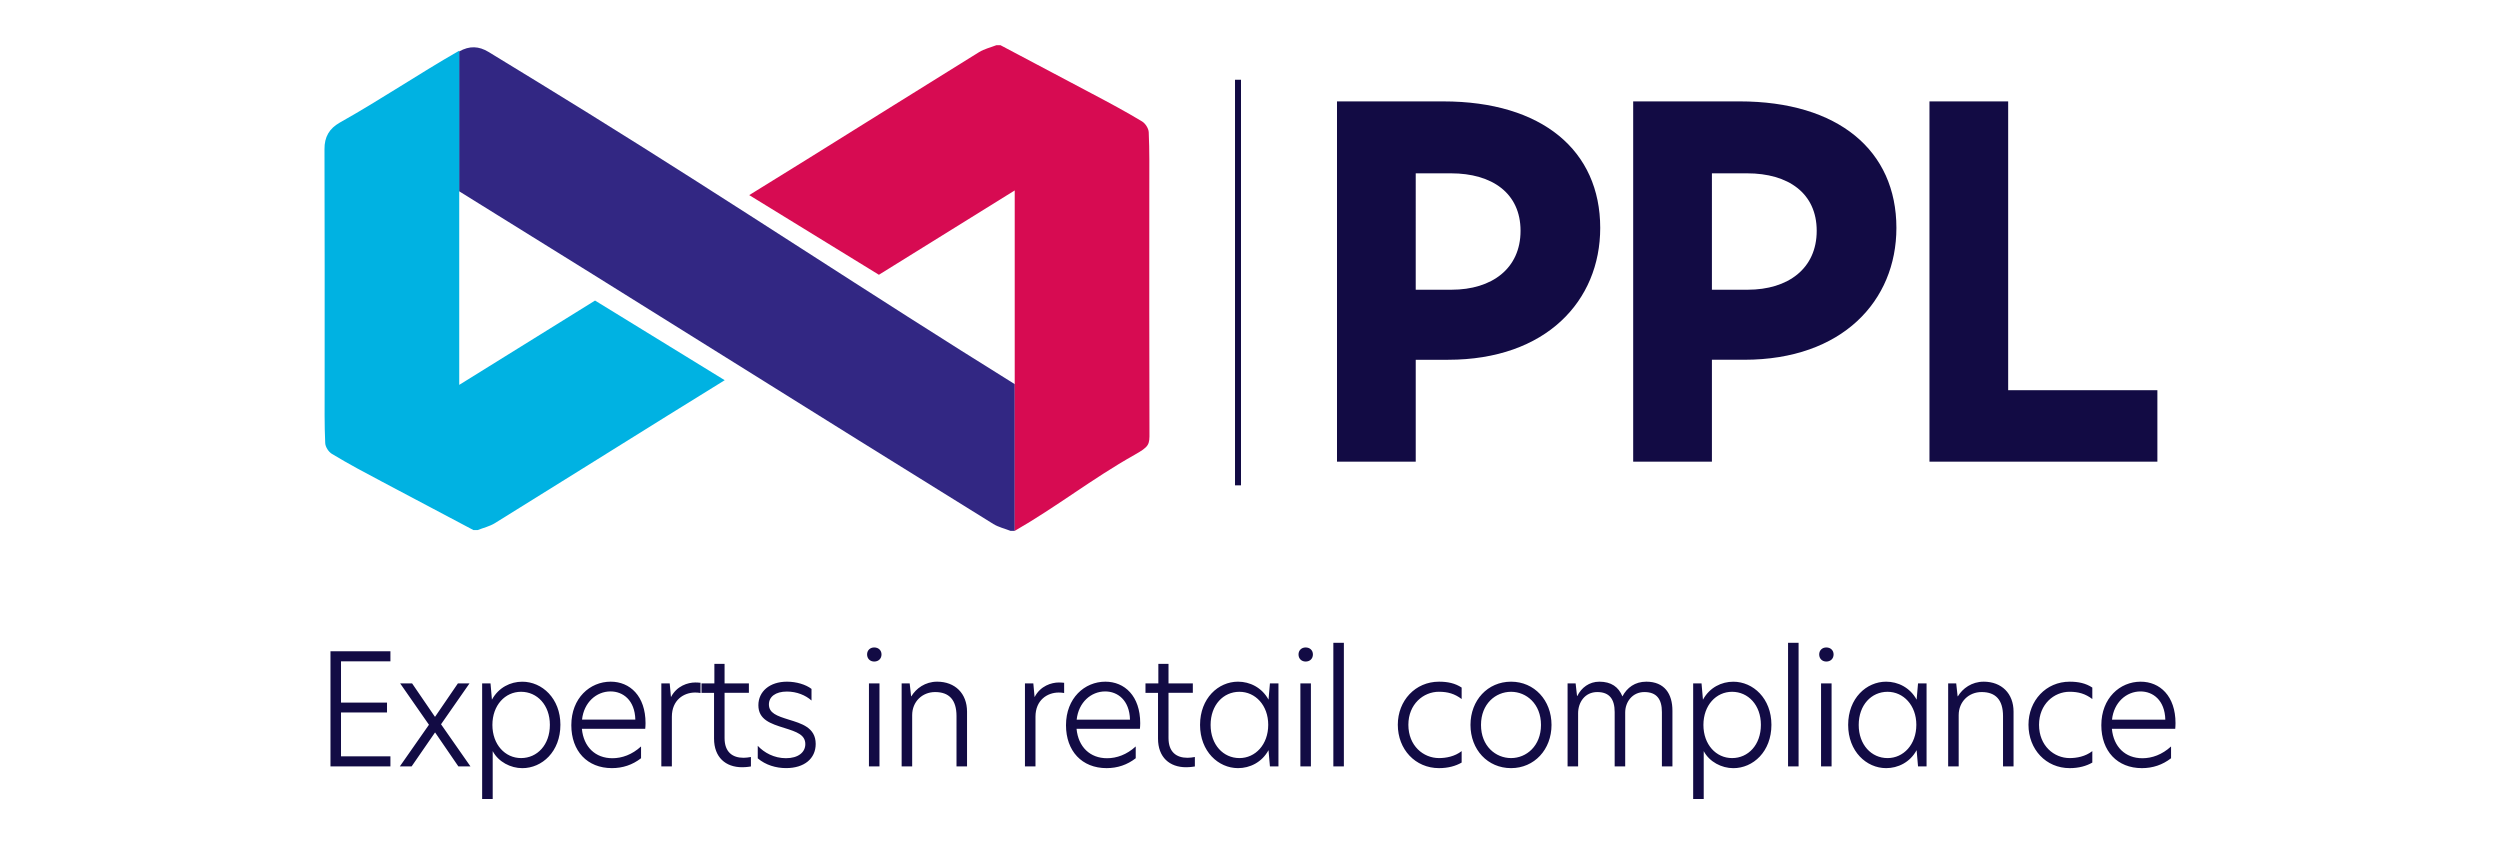 <svg xmlns="http://www.w3.org/2000/svg" viewBox="0 0 8357 2822"><path d="M1104.7 2562h200.4v-33.7h-165.2v-146.6h153.8v-33.1h-153.8v-137.8h165.2v-33.7h-200.4V2562zm464.8-277.6h-38.8l-76.1 111.3h-1l-76.1-111.3h-39.9l96.3 138.3-97.4 139.3h39.4l78.2-113.4h.5l77.7 113.4h40.4l-98.4-140.9 95.2-136.7zm42.3 386.4h35.2v-160c19.2 36.2 60.1 57 98.9 57 66.3 0 127.4-55.4 127.4-145 0-88-61.1-144-127.4-144-39.4 0-79.2 19.2-101.5 60.1l-4.7-54.4h-28v386.3zm130-136.7c-53.3 0-95.8-45.1-95.8-110.8 0-65.8 42.5-110.8 95.8-110.8 53.9 0 96.3 44.5 96.3 110.3.1 67.3-42.4 111.3-96.3 111.3zm416.1-116.6c0-91.1-52.3-138.8-116.5-138.8-69.4 0-131.6 54.9-131.6 145.5 0 86.5 53.3 143.5 135.7 143.5 36.3 0 68.9-10.9 97.4-33.1v-39.4c-30 27.5-63.7 39.4-95.8 39.4-57 0-96.3-37.8-102-98.4h211.8c.5-5.7 1-11.4 1-18.7zm-212.3-11.9c6.2-58 48.2-94.3 95.3-94.3 41.4 0 81.3 29 82.9 94.3h-178.2zm265.1 156.4h35.2v-166.2c0-55.4 39.4-80.8 77.7-80.8 6.2 0 12.4.5 18.1 1.6v-34.2c-5.2-.5-10.9-1-17.6-1-24.9 0-61.6 11.4-80.8 48.2h-.5l-4.1-45.1h-28V2562zm211.5-342.8H2388v65.3h-43v31.6h41.9v152.8c0 62.7 38.9 95.8 93.8 95.8 14.5 0 26.4-2.1 29.5-2.6v-31.6c-8.8 1.6-17.1 2.6-24.9 2.6-36.8 0-63.2-19.2-63.2-65.8V2316h81.3v-31.6h-81.3v-65.2zm208.7 59.5c-58.5 0-95.8 33.2-95.8 78.7 0 48.2 40.4 61.6 87 76.1 41.4 12.9 69.9 22.8 69.9 53.9 0 27.5-23.8 47.1-64.7 47.1-39.9 0-73-18.6-94.3-41.4v41.9c26.4 22.3 60.6 32.6 94.8 32.6 60.6 0 98.9-31.6 98.9-80.8 0-55.4-48.7-68.4-90.1-81.3-39.9-12.4-66.3-21.8-66.3-50.8 0-25.4 21.8-43 60.1-43 33.1 0 62.7 12.4 82.3 30v-38.8c-19.1-14.8-50.7-24.2-81.8-24.2zm291.4-67.3c14.5 0 24.4-9.8 24.4-23.8 0-13.5-9.9-23.3-24.4-23.3-14 0-23.8 9.8-23.8 23.3 0 14 9.9 23.8 23.8 23.8zm-17.6 350.6h35.2v-277.6h-35.2V2562zm227.9-283.3c-39.9 0-70.4 22.8-86 48.7h-1l-4.7-43H3014V2562h35.2v-171.4c0-45.1 33.7-77.2 76.7-77.2 46.6 0 71.5 25.9 71.5 80.3V2562h35.2v-183.3c-.1-60.6-39.9-100-100-100zm293.6 283.3h35.2v-166.2c0-55.4 39.4-80.8 77.7-80.8 6.2 0 12.4.5 18.1 1.6v-34.2c-5.2-.5-10.9-1-17.6-1-24.9 0-61.6 11.4-80.8 48.2h-.5l-4.1-45.1h-28V2562zm385.3-144.5c0-91.1-52.3-138.8-116.5-138.8-69.4 0-131.6 54.9-131.6 145.5 0 86.5 53.3 143.5 135.7 143.5 36.2 0 68.9-10.9 97.4-33.1v-39.4c-30 27.5-63.7 39.4-95.8 39.4-57 0-96.3-37.8-102-98.4h211.8c.5-5.7 1-11.4 1-18.7zm-212.4-11.9c6.2-58 48.2-94.3 95.3-94.3 41.4 0 81.3 29 82.9 94.3h-178.2zm307.2-186.4h-34.2v65.3h-43v31.6h41.9v152.8c0 62.7 38.8 95.8 93.7 95.8 14.5 0 26.4-2.1 29.5-2.6v-31.6c-8.8 1.6-17.1 2.6-24.9 2.6-36.8 0-63.2-19.2-63.2-65.8V2316h81.3v-31.6h-81.3v-65.2zm232.1 348.5c39.4 0 79.8-19.2 102-60.1l4.7 54.4h28.5v-277.6h-28.5l-4.7 54.4c-22.3-40.9-62.7-60.1-102-60.1-65.8 0-126.9 55.4-126.9 144.5 0 88.6 61.2 144.5 126.9 144.5zm4.7-33.6c-53.9 0-96.3-44.5-96.3-110.8 0-66.8 42.5-110.8 96.3-110.8 53.3 0 96.3 45.1 96.3 110.3 0 66.2-43 111.3-96.3 111.3zm221.4-322.7c14.5 0 24.3-9.8 24.3-23.8 0-13.5-9.8-23.3-24.3-23.3-14 0-23.8 9.8-23.8 23.3-.1 14 9.8 23.8 23.8 23.8zm-17.6 350.6h35.2v-277.6h-35.2V2562zm110.2 0h35.2v-413.3h-35.2V2562zm250.8-139.3c0-68.9 50.2-110.3 102-110.3 30 0 52.8 6.7 76.1 24.3v-38.3c-21.8-14.5-46.6-19.7-75.6-19.7-79.2 0-137.8 63.2-137.8 144 0 82.4 58.5 145 137.8 145 30.6 0 55.9-7.2 75.6-18.6v-38.3c-23.3 18.1-52.3 23.3-75.6 23.3-52.3 0-102.5-40.9-102.5-111.4zm343.3 145c77.7 0 135.2-62.1 135.2-144.5 0-82.3-57.5-144.5-135.2-144.5-78.2 0-135.7 62.2-135.7 144.5 0 82.9 57.5 144.5 135.7 144.5zm0-33.6c-51.3 0-100.5-39.9-100.5-110.8 0-70.4 48.7-110.8 100.5-110.8 51.3 0 100 40.4 100 110.8-.1 70.4-48.8 110.8-100 110.8zm452-255.4c-37.8 0-64.2 19.7-79.8 49.2-12.9-31.6-37.3-49.2-77.2-49.2-33.7 0-60.1 20.2-73.5 47.7h-1l-4.7-41.9h-26.9V2562h35.2v-177.6c0-36.3 22.3-71 64.2-71 40.4 0 58 23.8 58 66.8V2562h35.2v-180.2c0-35.2 23.8-68.4 64.2-68.4 40.9 0 58.5 23.8 58.5 66.8V2562h35.2v-185.9c.2-57-26.8-97.4-87.4-97.4zm156.8 392.1h35.2v-160c19.2 36.2 60.1 57 98.9 57 66.3 0 127.4-55.4 127.4-145 0-88-61.1-144-127.4-144-39.4 0-79.2 19.2-101.5 60.1l-4.7-54.4h-28v386.3zm130-136.7c-53.4 0-95.8-45.1-95.8-110.8 0-65.8 42.5-110.8 95.8-110.8 53.9 0 96.3 44.5 96.3 110.3 0 67.3-42.5 111.3-96.3 111.3zm187.1 27.9h35.2v-413.3h-35.2V2562zm127.9-350.6c14.5 0 24.3-9.8 24.3-23.8 0-13.5-9.8-23.3-24.3-23.3-14 0-23.8 9.8-23.8 23.3 0 14 9.8 23.8 23.8 23.8zm-17.6 350.6h35.2v-277.6h-35.2V2562zm217.5 5.7c39.4 0 79.8-19.2 102-60.1l4.7 54.4h28.5v-277.6h-28.5l-4.7 54.4c-22.3-40.9-62.7-60.1-102-60.1-65.8 0-126.9 55.4-126.9 144.5 0 88.6 61.1 144.5 126.9 144.5zm4.7-33.6c-53.9 0-96.3-44.5-96.3-110.8 0-66.8 42.5-110.8 96.3-110.8 53.3 0 96.3 45.1 96.3 110.3 0 66.2-43 111.3-96.3 111.3zm321.3-255.4c-39.9 0-70.4 22.8-86 48.7h-1l-4.7-43h-26.9V2562h35.2v-171.4c0-45.1 33.7-77.2 76.7-77.2 46.6 0 71.5 25.9 71.5 80.3V2562h35.2v-183.3c-.1-60.6-39.9-100-100-100zm185.2 144c0-68.9 50.2-110.3 102-110.3 30 0 52.8 6.7 76.1 24.3v-38.3c-21.8-14.5-46.6-19.7-75.6-19.7-79.2 0-137.8 63.2-137.8 144 0 82.4 58.5 145 137.8 145 30.6 0 55.9-7.2 75.6-18.6v-38.3c-23.3 18.1-52.3 23.3-75.6 23.3-52.2 0-102.5-40.9-102.5-111.4zm456.2-5.2c0-91.1-52.3-138.8-116.5-138.8-69.4 0-131.5 54.9-131.5 145.5 0 86.5 53.3 143.5 135.7 143.5 36.2 0 68.9-10.9 97.4-33.1v-39.4c-30 27.5-63.7 39.4-95.8 39.4-57 0-96.3-37.8-102-98.4h211.8c.4-5.7.9-11.4.9-18.7zm-212.3-11.9c6.2-58 48.2-94.3 95.3-94.3 41.4 0 81.3 29 82.9 94.3H7060zm-2590.6-862.4h263.1v-340.6h108.2c327.7 0 508.5-197 508.5-440.7 0-258.3-193.7-423-524.7-423h-355.2v1204.3zM4852 968.5h-119.5V579.4h117.9c137.2 0 232.5 66.2 232.5 192.1s-95.3 197-230.9 197zm607.5 574.7h263.1v-340.6h108.2c327.7 0 508.5-197 508.5-440.7 0-258.3-193.7-423-524.7-423h-355.2v1204.3zm382.6-574.7h-119.5V579.4h117.8c137.2 0 232.5 66.2 232.5 192.1s-95.2 197-230.8 197zm607.6 574.7h762v-238.9h-498.8V338.9h-263.1v1204.3z" fill="#120b44"/><path d="M3378 1774.6h14.2v-490.4c-490.1-304.6-935.4-601.8-1425.5-905.8-111-68.9-222.4-136.9-333.8-204.9-32.1-19.4-63.3-21.2-98.2-1.4v467.2c604.9 374.4 1180.9 737.9 1785.8 1112.3 17.4 10.7 38.2 15.4 57.5 23z" fill="#322783"/><path d="M1535.1 1286.6V169.4c-142.1 81.7-257.3 160.5-399.9 240.8-34 19.4-51 47.2-50.5 88.8.9 265.4.5 531.2.5 797 0 61.9-.9 123.2 1.9 185.1.5 12.8 11.3 29.7 22.7 36.3 54.8 33.1 111.4 63.3 168.6 93.5 101 53.8 202.6 107.2 304.1 161h14.2c19.4-7.6 40.1-12.3 57.6-23.1 192.2-119 383.9-239.4 576.1-358.8 63.7-39.7 127.9-79.3 192.1-119h.1l-433.5-266.3-454 281.9z" fill="#00b2e2"/><path d="M3392 636.6v1138c142.1-81.7 257.3-173.5 399.9-253.8 50.1-28.2 51-34.2 50.5-75.8-.9-265.4-.5-552-.5-817.8 0-61.9.9-123.2-1.9-185.1-.5-12.7-11.3-29.7-22.7-36.4-54.8-33.1-111.4-63.3-168.6-93.5-101.1-53.8-202.6-107.2-304.1-161h-14.2c-19.4 7.6-40.1 12.3-57.6 23.1-192.2 119-383.9 239.4-576.1 358.9-63.7 39.6-127.9 79.3-192 118.9l-.2.1L2938 918.5l454-281.9z" fill="#d70b52"/><path fill="none" stroke="#120b44" stroke-width="20" d="M4138.4 266.6v1355.8"/></svg>